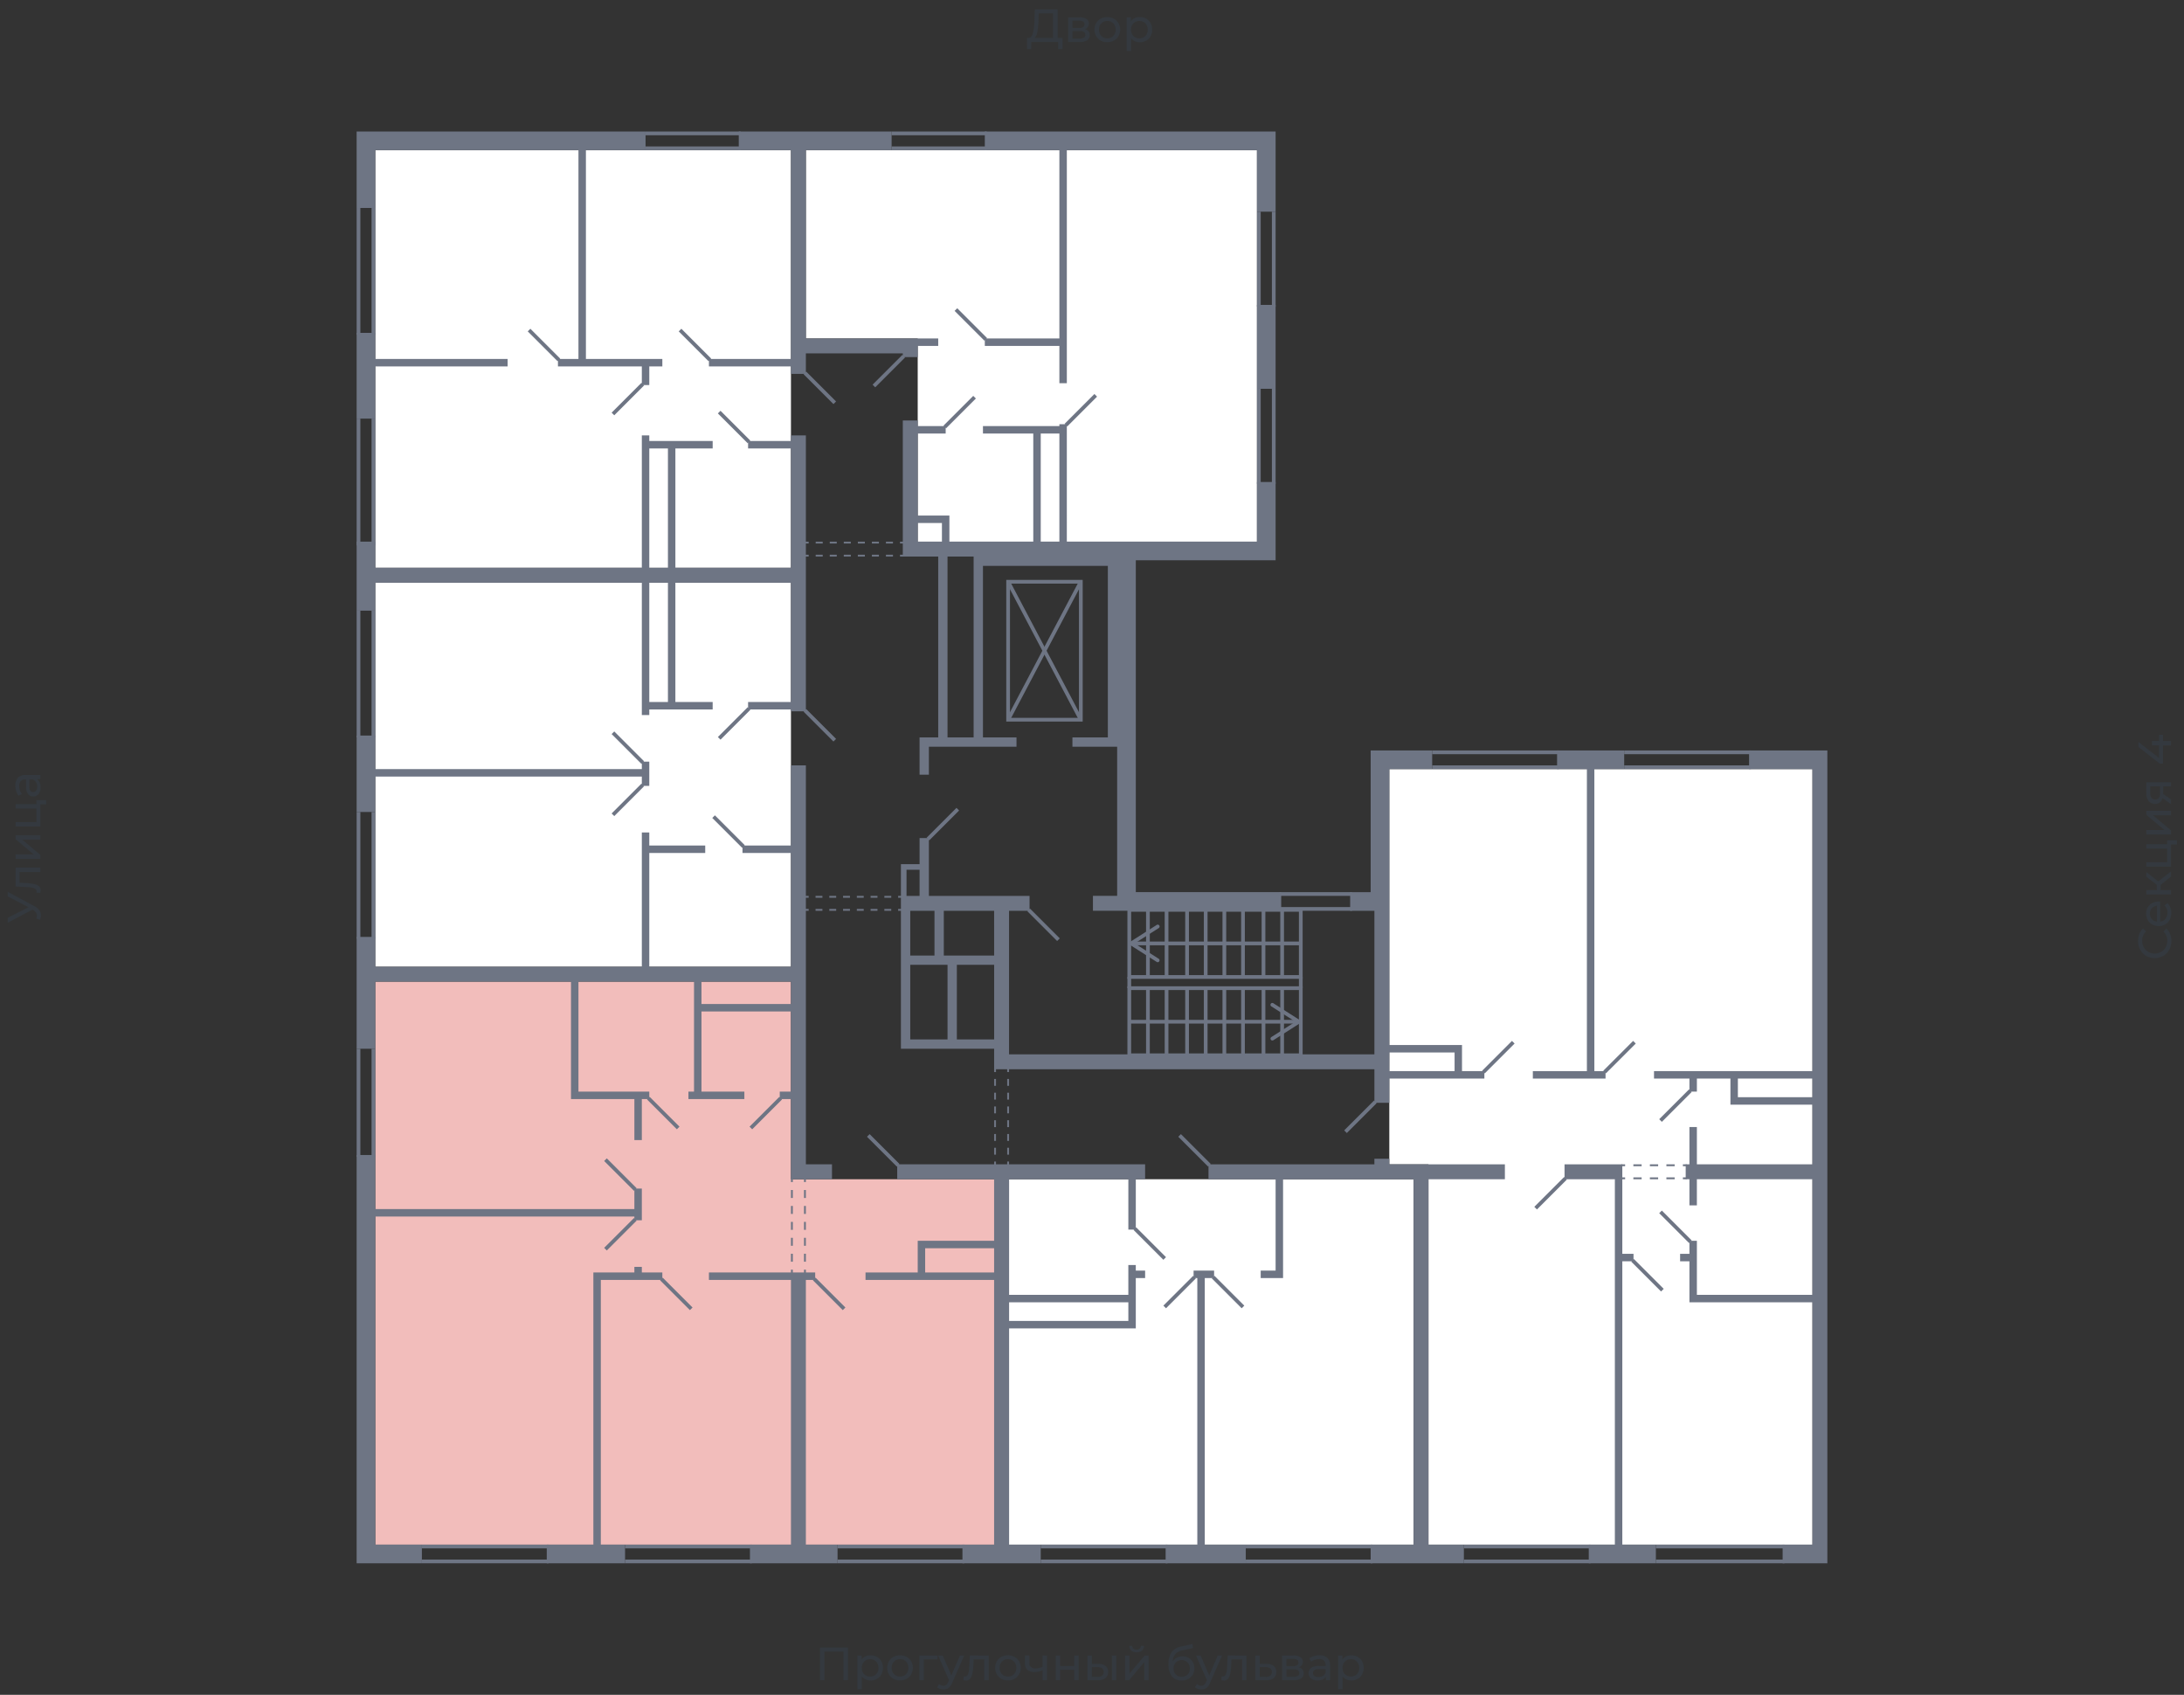 <svg xmlns="http://www.w3.org/2000/svg" width="656" height="509" viewBox="0 0 656 509">
  <rect x="0" y="0" width="656" height="509" fill="#333333" stroke="none"/>
  <title>1-2-2_5s_2-9fl</title>
  <g id="Слой_2" data-name="Слой 2">
    <g id="_1-2-2_5s_2-9fl" data-name="1-2-2_5s_2-9fl">
      <rect width="656" height="509" fill="none"/>
      <g id="hover">
        <polygon id="_1-2-2_5s_2-9fl_1" data-name="1-2-2_5s_2-9fl_1" points="417.303 230.984 544.4 230.984 544.4 463.901 429.061 463.901 429.061 349.682 417.303 349.682 417.303 230.984" fill="white"/>
        <polygon id="_1-2-2_5s_2-9fl_2" data-name="1-2-2_5s_2-9fl_2" points="303.085 354.161 345.637 354.161 424.582 354.161 424.582 463.901 303.085 463.901 303.085 354.161" fill="white"/>
        <polygon id="_1-2-2_5s_2-9fl_3" data-name="1-2-2_5s_2-9fl_3" points="298.605 354.161 298.605 463.901 112.72 463.901 112.72 294.813 237.577 294.813 237.577 354.161 298.605 354.161" fill="#F2BDBB"/>
        <polygon id="_1-2-2_5s_2-9fl_4" data-name="1-2-2_5s_2-9fl_4" points="112.72 290.333 237.577 290.333 237.577 229.865 237.577 174.995 112.72 174.995 112.72 290.333" fill="white"/>
        <polygon id="_1-2-2_5s_2-9fl_5" data-name="1-2-2_5s_2-9fl_5" points="112.72 170.516 237.577 170.516 237.577 131.323 237.577 45.099 112.72 45.099 112.72 170.516" fill="white"/>
        <polygon id="_1-2-2_5s_2-9fl_6" data-name="1-2-2_5s_2-9fl_6" points="377.551 162.677 377.551 45.099 242.056 45.099 242.056 101.648 275.65 101.648 275.65 162.677 377.551 162.677" fill="white"/>
      </g>
      <g id="o">
        <g>
          <line x1="406.105" y1="272.977" x2="384.27" y2="272.977" fill="none" stroke="#6e7584" stroke-miterlimit="10" stroke-width="1.12"/>
          <line x1="406.105" y1="268.497" x2="384.27" y2="268.497" fill="none" stroke="#6e7584" stroke-miterlimit="10" stroke-width="1.12"/>
        </g>
        <g>
          <line x1="497.368" y1="464.461" x2="536.001" y2="464.461" fill="none" stroke="#6e7584" stroke-miterlimit="10" stroke-width="1.12"/>
          <line x1="497.368" y1="468.94" x2="536.001" y2="468.94" fill="none" stroke="#6e7584" stroke-miterlimit="10" stroke-width="1.12"/>
          <line x1="439.699" y1="464.461" x2="477.772" y2="464.461" fill="none" stroke="#6e7584" stroke-miterlimit="10" stroke-width="1.12"/>
          <line x1="439.699" y1="468.94" x2="477.772" y2="468.94" fill="none" stroke="#6e7584" stroke-miterlimit="10" stroke-width="1.12"/>
          <line x1="487.85" y1="230.424" x2="525.923" y2="230.424" fill="none" stroke="#6e7584" stroke-miterlimit="10" stroke-width="1.12"/>
          <line x1="487.85" y1="225.945" x2="525.923" y2="225.945" fill="none" stroke="#6e7584" stroke-miterlimit="10" stroke-width="1.12"/>
          <line x1="430.181" y1="230.424" x2="468.254" y2="230.424" fill="none" stroke="#6e7584" stroke-miterlimit="10" stroke-width="1.12"/>
          <line x1="430.181" y1="225.945" x2="468.254" y2="225.945" fill="none" stroke="#6e7584" stroke-miterlimit="10" stroke-width="1.12"/>
          <line x1="350.676" y1="464.461" x2="312.603" y2="464.461" fill="none" stroke="#6e7584" stroke-miterlimit="10" stroke-width="1.12"/>
          <line x1="350.676" y1="468.94" x2="312.603" y2="468.94" fill="none" stroke="#6e7584" stroke-miterlimit="10" stroke-width="1.12"/>
          <line x1="412.264" y1="464.461" x2="374.191" y2="464.461" fill="none" stroke="#6e7584" stroke-miterlimit="10" stroke-width="1.12"/>
          <line x1="412.264" y1="468.94" x2="374.191" y2="468.94" fill="none" stroke="#6e7584" stroke-miterlimit="10" stroke-width="1.12"/>
          <line x1="112.16" y1="314.969" x2="112.16" y2="347.443" fill="none" stroke="#6e7584" stroke-miterlimit="10" stroke-width="1.12"/>
          <line x1="107.681" y1="314.969" x2="107.681" y2="347.443" fill="none" stroke="#6e7584" stroke-miterlimit="10" stroke-width="1.12"/>
          <line x1="187.746" y1="464.461" x2="225.819" y2="464.461" fill="none" stroke="#6e7584" stroke-miterlimit="10" stroke-width="1.12"/>
          <line x1="187.746" y1="468.94" x2="225.819" y2="468.94" fill="none" stroke="#6e7584" stroke-miterlimit="10" stroke-width="1.12"/>
          <line x1="126.717" y1="464.461" x2="164.79" y2="464.461" fill="none" stroke="#6e7584" stroke-miterlimit="10" stroke-width="1.12"/>
          <line x1="126.717" y1="468.94" x2="164.79" y2="468.94" fill="none" stroke="#6e7584" stroke-miterlimit="10" stroke-width="1.12"/>
          <line x1="289.647" y1="464.461" x2="251.574" y2="464.461" fill="none" stroke="#6e7584" stroke-miterlimit="10" stroke-width="1.12"/>
          <line x1="289.647" y1="468.94" x2="251.574" y2="468.94" fill="none" stroke="#6e7584" stroke-miterlimit="10" stroke-width="1.12"/>
          <line x1="112.16" y1="221.466" x2="112.16" y2="183.393" fill="none" stroke="#6e7584" stroke-miterlimit="10" stroke-width="1.12"/>
          <line x1="107.681" y1="221.466" x2="107.681" y2="183.393" fill="none" stroke="#6e7584" stroke-miterlimit="10" stroke-width="1.12"/>
          <line x1="112.16" y1="281.935" x2="112.16" y2="243.862" fill="none" stroke="#6e7584" stroke-miterlimit="10" stroke-width="1.12"/>
          <line x1="107.681" y1="281.935" x2="107.681" y2="243.862" fill="none" stroke="#6e7584" stroke-miterlimit="10" stroke-width="1.12"/>
          <line x1="222.46" y1="44.539" x2="193.905" y2="44.539" fill="none" stroke="#6e7584" stroke-miterlimit="10" stroke-width="1.12"/>
          <line x1="222.46" y1="40.06" x2="193.905" y2="40.06" fill="none" stroke="#6e7584" stroke-miterlimit="10" stroke-width="1.12"/>
          <line x1="112.16" y1="125.724" x2="112.16" y2="163.797" fill="none" stroke="#6e7584" stroke-miterlimit="10" stroke-width="1.12"/>
          <line x1="107.681" y1="125.724" x2="107.681" y2="163.797" fill="none" stroke="#6e7584" stroke-miterlimit="10" stroke-width="1.12"/>
          <line x1="112.16" y1="62.456" x2="112.16" y2="100.529" fill="none" stroke="#6e7584" stroke-miterlimit="10" stroke-width="1.12"/>
          <line x1="107.681" y1="62.456" x2="107.681" y2="100.529" fill="none" stroke="#6e7584" stroke-miterlimit="10" stroke-width="1.12"/>
          <line x1="378.111" y1="116.766" x2="378.111" y2="145.32" fill="none" stroke="#6e7584" stroke-miterlimit="10" stroke-width="1.12"/>
          <line x1="382.59" y1="116.766" x2="382.59" y2="145.32" fill="none" stroke="#6e7584" stroke-miterlimit="10" stroke-width="1.12"/>
          <line x1="378.111" y1="63.576" x2="378.111" y2="92.13" fill="none" stroke="#6e7584" stroke-miterlimit="10" stroke-width="1.12"/>
          <line x1="382.59" y1="63.576" x2="382.59" y2="92.13" fill="none" stroke="#6e7584" stroke-miterlimit="10" stroke-width="1.12"/>
          <line x1="267.811" y1="44.539" x2="296.366" y2="44.539" fill="none" stroke="#6e7584" stroke-miterlimit="10" stroke-width="1.12"/>
          <line x1="267.811" y1="40.06" x2="296.366" y2="40.06" fill="none" stroke="#6e7584" stroke-miterlimit="10" stroke-width="1.12"/>
        </g>
      </g>
      <g id="d">
        <g>
          <g>
            <rect x="339.198" y="296.772" width="51.51" height="20.156" fill="none" stroke="#6e7584" stroke-miterlimit="10" stroke-width="1.12"/>
            <line x1="385.109" y1="316.928" x2="385.109" y2="296.772" fill="none" stroke="#6e7584" stroke-miterlimit="10" stroke-width="1.12"/>
            <line x1="379.51" y1="316.928" x2="379.51" y2="296.772" fill="none" stroke="#6e7584" stroke-miterlimit="10" stroke-width="1.12"/>
            <line x1="373.352" y1="316.928" x2="373.352" y2="296.772" fill="none" stroke="#6e7584" stroke-miterlimit="10" stroke-width="1.12"/>
            <line x1="367.753" y1="316.928" x2="367.753" y2="296.772" fill="none" stroke="#6e7584" stroke-miterlimit="10" stroke-width="1.12"/>
            <line x1="362.154" y1="316.928" x2="362.154" y2="296.772" fill="none" stroke="#6e7584" stroke-miterlimit="10" stroke-width="1.12"/>
            <line x1="356.555" y1="316.928" x2="356.555" y2="296.772" fill="none" stroke="#6e7584" stroke-miterlimit="10" stroke-width="1.12"/>
            <line x1="350.396" y1="316.928" x2="350.396" y2="296.772" fill="none" stroke="#6e7584" stroke-miterlimit="10" stroke-width="1.12"/>
            <line x1="344.797" y1="316.928" x2="344.797" y2="296.772" fill="none" stroke="#6e7584" stroke-miterlimit="10" stroke-width="1.12"/>
            <g>
              <line x1="339.198" y1="306.85" x2="389.362" y2="306.85" fill="none" stroke="#6e7584" stroke-miterlimit="10" stroke-width="1.12"/>
              <path d="M381.708,312.225a.56.56,0,0,1,.173-.773l7.225-4.6-7.225-4.6a.56.56,0,1,1,.6-.945l7.966,5.074a.56.56,0,0,1,0,.945l-7.966,5.074a.564.564,0,0,1-.775-.172Z" fill="#6e7584"/>
            </g>
          </g>
          <g>
            <rect x="339.198" y="273.257" width="51.51" height="20.156" fill="none" stroke="#6e7584" stroke-miterlimit="10" stroke-width="1.12"/>
            <line x1="385.109" y1="293.413" x2="385.109" y2="273.257" fill="none" stroke="#6e7584" stroke-miterlimit="10" stroke-width="1.12"/>
            <line x1="379.51" y1="293.413" x2="379.51" y2="273.257" fill="none" stroke="#6e7584" stroke-miterlimit="10" stroke-width="1.12"/>
            <line x1="373.352" y1="293.413" x2="373.352" y2="273.257" fill="none" stroke="#6e7584" stroke-miterlimit="10" stroke-width="1.12"/>
            <line x1="367.753" y1="293.413" x2="367.753" y2="273.257" fill="none" stroke="#6e7584" stroke-miterlimit="10" stroke-width="1.12"/>
            <line x1="362.154" y1="293.413" x2="362.154" y2="273.257" fill="none" stroke="#6e7584" stroke-miterlimit="10" stroke-width="1.12"/>
            <line x1="356.555" y1="293.413" x2="356.555" y2="273.257" fill="none" stroke="#6e7584" stroke-miterlimit="10" stroke-width="1.12"/>
            <line x1="350.396" y1="293.413" x2="350.396" y2="273.257" fill="none" stroke="#6e7584" stroke-miterlimit="10" stroke-width="1.12"/>
            <line x1="344.797" y1="293.413" x2="344.797" y2="273.257" fill="none" stroke="#6e7584" stroke-miterlimit="10" stroke-width="1.12"/>
            <g>
              <line x1="340.544" y1="283.335" x2="390.708" y2="283.335" fill="none" stroke="#6e7584" stroke-miterlimit="10" stroke-width="1.12"/>
              <path d="M348.2,288.709a.561.561,0,0,0-.173-.773l-7.225-4.6,7.225-4.6a.56.56,0,1,0-.6-.945l-7.967,5.074a.56.56,0,0,0,0,.945l7.967,5.074a.56.56,0,0,0,.774-.172Z" fill="#6e7584"/>
            </g>
          </g>
          <line x1="339.198" y1="296.772" x2="339.198" y2="293.413" fill="none" stroke="#6e7584" stroke-miterlimit="10" stroke-width="1.12"/>
          <line x1="390.708" y1="296.772" x2="390.708" y2="293.413" fill="none" stroke="#6e7584" stroke-miterlimit="10" stroke-width="1.12"/>
          <rect x="302.805" y="174.715" width="21.836" height="41.432" fill="none" stroke="#6e7584" stroke-miterlimit="10" stroke-width="1.12"/>
          <line x1="302.805" y1="216.147" x2="324.641" y2="174.715" fill="none" stroke="#6e7584" stroke-miterlimit="10" stroke-width="1.12"/>
          <line x1="302.805" y1="174.715" x2="324.641" y2="216.147" fill="none" stroke="#6e7584" stroke-miterlimit="10" stroke-width="1.12"/>
          <g>
            <line x1="241.776" y1="269.337" x2="242.896" y2="269.337" fill="none" stroke="#6e7584" stroke-miterlimit="10" stroke-width="0.56"/>
            <line x1="244.963" y1="269.337" x2="268.737" y2="269.337" fill="none" stroke="#6e7584" stroke-miterlimit="10" stroke-width="0.56" stroke-dasharray="2.067 2.067"/>
            <line x1="269.771" y1="269.337" x2="270.891" y2="269.337" fill="none" stroke="#6e7584" stroke-miterlimit="10" stroke-width="0.56"/>
          </g>
          <g>
            <line x1="241.776" y1="273.257" x2="242.896" y2="273.257" fill="none" stroke="#6e7584" stroke-miterlimit="10" stroke-width="0.56"/>
            <line x1="244.963" y1="273.257" x2="268.737" y2="273.257" fill="none" stroke="#6e7584" stroke-miterlimit="10" stroke-width="0.56" stroke-dasharray="2.067 2.067"/>
            <line x1="269.771" y1="273.257" x2="270.891" y2="273.257" fill="none" stroke="#6e7584" stroke-miterlimit="10" stroke-width="0.56"/>
          </g>
          <g>
            <line x1="298.885" y1="349.962" x2="298.885" y2="348.842" fill="none" stroke="#6e7584" stroke-miterlimit="10" stroke-width="0.56"/>
            <line x1="298.885" y1="346.775" x2="298.885" y2="323.001" fill="none" stroke="#6e7584" stroke-miterlimit="10" stroke-width="0.56" stroke-dasharray="2.067 2.067"/>
            <line x1="298.885" y1="321.967" x2="298.885" y2="320.848" fill="none" stroke="#6e7584" stroke-miterlimit="10" stroke-width="0.56"/>
          </g>
          <g>
            <line x1="302.805" y1="349.962" x2="302.805" y2="348.842" fill="none" stroke="#6e7584" stroke-miterlimit="10" stroke-width="0.56"/>
            <line x1="302.805" y1="346.775" x2="302.805" y2="323.001" fill="none" stroke="#6e7584" stroke-miterlimit="10" stroke-width="0.56" stroke-dasharray="2.067 2.067"/>
            <line x1="302.805" y1="321.967" x2="302.805" y2="320.848" fill="none" stroke="#6e7584" stroke-miterlimit="10" stroke-width="0.56"/>
          </g>
          <g>
            <line x1="241.776" y1="162.957" x2="242.896" y2="162.957" fill="none" stroke="#6e7584" stroke-miterlimit="10" stroke-width="0.56"/>
            <line x1="245.006" y1="162.957" x2="269.276" y2="162.957" fill="none" stroke="#6e7584" stroke-miterlimit="10" stroke-width="0.56" stroke-dasharray="2.11 2.11"/>
            <line x1="270.331" y1="162.957" x2="271.451" y2="162.957" fill="none" stroke="#6e7584" stroke-miterlimit="10" stroke-width="0.56"/>
          </g>
          <g>
            <line x1="241.776" y1="166.876" x2="242.896" y2="166.876" fill="none" stroke="#6e7584" stroke-miterlimit="10" stroke-width="0.56"/>
            <line x1="245.006" y1="166.876" x2="269.276" y2="166.876" fill="none" stroke="#6e7584" stroke-miterlimit="10" stroke-width="0.56" stroke-dasharray="2.11 2.11"/>
            <line x1="270.331" y1="166.876" x2="271.451" y2="166.876" fill="none" stroke="#6e7584" stroke-miterlimit="10" stroke-width="0.56"/>
          </g>
          <line x1="308.964" y1="273.257" x2="317.922" y2="282.215" fill="none" stroke="#6e7584" stroke-miterlimit="10" stroke-width="1.12"/>
          <line x1="287.687" y1="243.022" x2="278.729" y2="251.98" fill="none" stroke="#6e7584" stroke-miterlimit="10" stroke-width="1.12"/>
        </g>
        <g>
          <line x1="470.214" y1="353.882" x2="461.255" y2="362.84" fill="none" stroke="#6e7584" stroke-miterlimit="10" stroke-width="1.12"/>
          <line x1="490.37" y1="378.517" x2="499.328" y2="387.475" fill="none" stroke="#6e7584" stroke-miterlimit="10" stroke-width="1.12"/>
          <line x1="481.971" y1="321.967" x2="490.93" y2="313.009" fill="none" stroke="#6e7584" stroke-miterlimit="10" stroke-width="1.12"/>
          <line x1="445.578" y1="321.967" x2="454.536" y2="313.009" fill="none" stroke="#6e7584" stroke-miterlimit="10" stroke-width="1.12"/>
          <line x1="498.768" y1="336.525" x2="507.727" y2="327.566" fill="none" stroke="#6e7584" stroke-miterlimit="10" stroke-width="1.12"/>
          <line x1="498.768" y1="363.96" x2="507.727" y2="372.918" fill="none" stroke="#6e7584" stroke-miterlimit="10" stroke-width="1.12"/>
          <line x1="413.104" y1="330.926" x2="404.146" y2="339.884" fill="none" stroke="#6e7584" stroke-miterlimit="10" stroke-width="1.12"/>
          <g>
            <line x1="487.01" y1="349.962" x2="488.13" y2="349.962" fill="none" stroke="#6e7584" stroke-miterlimit="10" stroke-width="0.56"/>
            <line x1="490.61" y1="349.962" x2="504.247" y2="349.962" fill="none" stroke="#6e7584" stroke-miterlimit="10" stroke-width="0.56" stroke-dasharray="2.48 2.48"/>
            <line x1="505.487" y1="349.962" x2="506.607" y2="349.962" fill="none" stroke="#6e7584" stroke-miterlimit="10" stroke-width="0.56"/>
          </g>
          <g>
            <line x1="487.01" y1="353.882" x2="488.13" y2="353.882" fill="none" stroke="#6e7584" stroke-miterlimit="10" stroke-width="0.56"/>
            <line x1="490.61" y1="353.882" x2="504.247" y2="353.882" fill="none" stroke="#6e7584" stroke-miterlimit="10" stroke-width="0.56" stroke-dasharray="2.48 2.48"/>
            <line x1="505.487" y1="353.882" x2="506.607" y2="353.882" fill="none" stroke="#6e7584" stroke-miterlimit="10" stroke-width="0.56"/>
          </g>
          <line x1="349.836" y1="377.957" x2="340.878" y2="368.999" fill="none" stroke="#6e7584" stroke-miterlimit="10" stroke-width="1.12"/>
          <line x1="373.352" y1="392.514" x2="364.393" y2="383.556" fill="none" stroke="#6e7584" stroke-miterlimit="10" stroke-width="1.12"/>
          <line x1="354.315" y1="341.004" x2="363.273" y2="349.962" fill="none" stroke="#6e7584" stroke-miterlimit="10" stroke-width="1.12"/>
          <line x1="358.794" y1="383.556" x2="349.836" y2="392.514" fill="none" stroke="#6e7584" stroke-miterlimit="10" stroke-width="1.12"/>
          <line x1="207.622" y1="393.074" x2="198.664" y2="384.116" fill="none" stroke="#6e7584" stroke-miterlimit="10" stroke-width="1.12"/>
          <line x1="203.703" y1="338.764" x2="194.745" y2="329.806" fill="none" stroke="#6e7584" stroke-miterlimit="10" stroke-width="1.12"/>
          <line x1="225.539" y1="338.764" x2="234.497" y2="329.806" fill="none" stroke="#6e7584" stroke-miterlimit="10" stroke-width="1.12"/>
          <line x1="190.826" y1="366.199" x2="181.867" y2="375.158" fill="none" stroke="#6e7584" stroke-miterlimit="10" stroke-width="1.12"/>
          <line x1="190.826" y1="357.241" x2="181.867" y2="348.283" fill="none" stroke="#6e7584" stroke-miterlimit="10" stroke-width="1.12"/>
          <line x1="269.771" y1="349.962" x2="260.812" y2="341.004" fill="none" stroke="#6e7584" stroke-miterlimit="10" stroke-width="1.12"/>
          <line x1="244.576" y1="384.116" x2="253.534" y2="393.074" fill="none" stroke="#6e7584" stroke-miterlimit="10" stroke-width="1.12"/>
          <g>
            <line x1="237.857" y1="382.436" x2="237.857" y2="381.316" fill="none" stroke="#6e7584" stroke-miterlimit="10" stroke-width="0.56"/>
            <line x1="237.857" y1="378.924" x2="237.857" y2="356.197" fill="none" stroke="#6e7584" stroke-miterlimit="10" stroke-width="0.56" stroke-dasharray="2.392 2.392"/>
            <line x1="237.857" y1="355.001" x2="237.857" y2="353.882" fill="none" stroke="#6e7584" stroke-miterlimit="10" stroke-width="0.56"/>
          </g>
          <g>
            <line x1="241.776" y1="382.436" x2="241.776" y2="381.316" fill="none" stroke="#6e7584" stroke-miterlimit="10" stroke-width="0.56"/>
            <line x1="241.776" y1="378.924" x2="241.776" y2="356.197" fill="none" stroke="#6e7584" stroke-miterlimit="10" stroke-width="0.56" stroke-dasharray="2.392 2.392"/>
            <line x1="241.776" y1="355.001" x2="241.776" y2="353.882" fill="none" stroke="#6e7584" stroke-miterlimit="10" stroke-width="0.56"/>
          </g>
          <line x1="216.021" y1="221.746" x2="224.979" y2="212.788" fill="none" stroke="#6e7584" stroke-miterlimit="10" stroke-width="1.12"/>
          <line x1="214.341" y1="245.262" x2="223.299" y2="254.22" fill="none" stroke="#6e7584" stroke-miterlimit="10" stroke-width="1.12"/>
          <line x1="184.107" y1="244.702" x2="193.065" y2="235.743" fill="none" stroke="#6e7584" stroke-miterlimit="10" stroke-width="1.12"/>
          <line x1="250.734" y1="222.306" x2="241.776" y2="213.348" fill="none" stroke="#6e7584" stroke-miterlimit="10" stroke-width="1.12"/>
          <line x1="193.065" y1="229.025" x2="184.107" y2="220.066" fill="none" stroke="#6e7584" stroke-miterlimit="10" stroke-width="1.12"/>
          <line x1="216.021" y1="123.764" x2="224.979" y2="132.723" fill="none" stroke="#6e7584" stroke-miterlimit="10" stroke-width="1.12"/>
          <line x1="204.263" y1="99.129" x2="213.221" y2="108.087" fill="none" stroke="#6e7584" stroke-miterlimit="10" stroke-width="1.12"/>
          <line x1="158.911" y1="99.129" x2="167.87" y2="108.087" fill="none" stroke="#6e7584" stroke-miterlimit="10" stroke-width="1.12"/>
          <line x1="250.734" y1="120.965" x2="241.776" y2="112.007" fill="none" stroke="#6e7584" stroke-miterlimit="10" stroke-width="1.12"/>
          <line x1="193.065" y1="115.366" x2="184.107" y2="124.324" fill="none" stroke="#6e7584" stroke-miterlimit="10" stroke-width="1.12"/>
          <line x1="292.727" y1="119.285" x2="283.768" y2="128.243" fill="none" stroke="#6e7584" stroke-miterlimit="10" stroke-width="1.12"/>
          <line x1="329.12" y1="118.725" x2="320.161" y2="127.684" fill="none" stroke="#6e7584" stroke-miterlimit="10" stroke-width="1.12"/>
          <line x1="287.128" y1="92.97" x2="296.086" y2="101.928" fill="none" stroke="#6e7584" stroke-miterlimit="10" stroke-width="1.12"/>
          <line x1="262.492" y1="115.926" x2="271.451" y2="106.967" fill="none" stroke="#6e7584" stroke-miterlimit="10" stroke-width="1.12"/>
        </g>
      </g>
      <g id="s">
        <g>
          <path d="M412.824,273.536v43.112H303.085V273.536h6.158v-4.479H279.009V251.7h-2.8v7.838h-5.6v55.43h27.994v6.159H412.824v10.078H417.3v-7.279h28.555v-2.239h-6.719v-7.839H417.3V230.984h12.878v-5.6H411.7v42.553h-6.158v5.6h7.278Zm-132.135,0v13.438H273.41V273.536Zm-8.4-12.317h3.92v7.838h-3.92Zm12.318,50.95h-11.2v-22.4h11.2Zm14,0h-11.2v-22.4h11.2Zm0-25.195H283.488V273.536h15.117Zm118.7,29.115h19.6v5.6H417.3Z" fill="#6e7584"/>
          <path d="M525.363,225.385v5.6H544.4v90.7H496.809v2.239h10.638v3.919h2.239v-3.919h10.078v7.839H544.4v17.916H509.686v-11.2h-2.239v11.2h-1.12v4.479h1.12V362h2.239v-7.839H544.4v34.714H509.686V372.638h-2.239v3.919h-2.8v2.24h2.8v12.318H544.4V463.9h-8.959v5.6h13.438V225.385ZM544.4,329.526H522v-5.6h22.4Z" fill="#6e7584"/>
          <polygon points="482.251 321.688 478.892 321.688 478.892 230.984 487.85 230.984 487.85 225.385 467.694 225.385 467.694 230.984 476.652 230.984 476.652 321.688 460.415 321.688 460.415 323.927 482.251 323.927 482.251 321.688" fill="#6e7584"/>
          <polygon points="487.29 378.797 490.65 378.797 490.65 376.557 487.29 376.557 487.29 354.161 487.29 349.682 469.934 349.682 469.934 354.161 485.051 354.161 485.051 463.901 477.212 463.901 477.212 469.5 497.368 469.5 497.368 463.901 487.29 463.901 487.29 378.797" fill="#6e7584"/>
          <polygon points="417.303 349.682 417.303 348.003 412.824 348.003 412.824 349.682 362.993 349.682 362.993 354.161 383.15 354.161 383.15 381.596 378.671 381.596 378.671 383.836 385.389 383.836 385.389 381.596 385.389 354.161 412.824 354.161 424.582 354.161 424.582 463.901 411.704 463.901 411.704 469.5 424.582 469.5 429.061 469.5 439.699 469.5 439.699 463.901 429.061 463.901 429.061 354.161 452.017 354.161 452.017 349.682 429.061 349.682 417.303 349.682" fill="#6e7584"/>
          <polygon points="361.874 383.836 364.673 383.836 364.673 381.596 358.514 381.596 358.514 383.836 359.634 383.836 359.634 463.901 350.116 463.901 350.116 469.5 374.191 469.5 374.191 463.901 361.874 463.901 361.874 383.836" fill="#6e7584"/>
          <polygon points="112.72 365.359 190.546 365.359 190.546 366.479 192.785 366.479 192.785 356.961 190.546 356.961 190.546 363.12 112.72 363.12 112.72 346.883 107.121 346.883 107.121 463.901 107.121 469.5 126.717 469.5 126.717 463.901 112.72 463.901 112.72 365.359" fill="#6e7584"/>
          <polygon points="242.056 384.396 244.855 384.396 244.855 382.156 242.056 382.156 237.577 382.156 212.941 382.156 212.941 384.396 237.577 384.396 237.577 463.901 225.259 463.901 225.259 469.5 251.574 469.5 251.574 463.901 242.056 463.901 242.056 384.396" fill="#6e7584"/>
          <path d="M298.605,349.682H269.491v4.479h29.114v18.477H275.65v9.518H259.973v2.24h38.632V463.9h-9.518v5.6H312.6v-5.6h-9.518V398.953h38.073V383.836h2.8V381.6h-2.8v-1.679h-2.24v8.958H303.085V354.161h35.833v15.118h2.24V354.161h2.8v-4.479H298.605Zm0,32.474H277.889v-7.278h20.716Zm40.313,8.959v5.6H303.085v-5.6Z" fill="#6e7584"/>
          <path d="M206.783,327.846v2.24h16.8v-2.24H210.7V303.771h26.875v24.075h-3.36v2.24h3.36v24.075H249.9v-4.479h-7.839V229.865h-4.479V253.94H223.02v2.24h14.557v34.153H195.025V256.18h16.8v-2.24h-16.8v-3.919h-2.24v40.312H112.72v-8.958h-5.6v33.594h5.6V294.813h58.789v35.273h19.037V342.4h2.239V330.086h2.24v-2.24H173.749V294.813h34.713v33.033Zm3.919-33.033h26.875v6.718H210.7Z" fill="#6e7584"/>
          <polygon points="192.785 380.477 190.546 380.477 190.546 382.156 180.467 382.156 178.228 382.156 178.228 463.901 164.23 463.901 164.23 469.5 187.746 469.5 187.746 463.901 180.467 463.901 180.467 384.396 198.944 384.396 198.944 382.156 192.785 382.156 192.785 380.477" fill="#6e7584"/>
          <path d="M112.72,175h80.065v39.752h2.24v-1.679h19.036v-2.24h-11.2V175h34.714v35.833H224.7v2.24h12.878v.56h4.479V130.763h-4.479v1.68H224.7v2.239h12.878v35.834H202.863V134.682h11.2v-2.239H195.025v-1.68h-2.24v39.753H112.72v-7.839h-5.6v20.716h5.6Zm82.305-40.313h5.6v35.834h-5.6Zm0,40.313h5.6v35.833h-5.6Z" fill="#6e7584"/>
          <polygon points="112.72 233.224 192.785 233.224 192.785 236.023 195.025 236.023 195.025 228.745 192.785 228.745 192.785 230.984 112.72 230.984 112.72 220.906 107.121 220.906 107.121 243.862 112.72 243.862 112.72 233.224" fill="#6e7584"/>
          <polygon points="237.577 112.286 242.056 112.286 242.056 106.128 271.171 106.128 271.171 107.247 275.65 107.247 275.65 103.888 281.809 103.888 281.809 101.648 275.65 101.648 271.171 101.648 242.056 101.648 242.056 45.099 267.811 45.099 267.811 39.5 242.056 39.5 237.577 39.5 221.9 39.5 221.9 45.099 237.577 45.099 237.577 101.648 237.577 106.128 237.577 107.807 212.941 107.807 212.941 110.047 237.577 110.047 237.577 112.286" fill="#6e7584"/>
          <polygon points="112.72 110.047 152.473 110.047 152.473 107.807 112.72 107.807 112.72 99.969 107.121 99.969 107.121 125.724 112.72 125.724 112.72 110.047" fill="#6e7584"/>
          <polygon points="112.72 45.099 173.749 45.099 173.749 107.807 167.59 107.807 167.59 110.047 192.785 110.047 192.785 115.646 195.025 115.646 195.025 110.047 198.944 110.047 198.944 107.807 175.988 107.807 175.988 45.099 193.905 45.099 193.905 39.5 107.121 39.5 107.121 45.099 107.121 62.456 112.72 62.456 112.72 45.099" fill="#6e7584"/>
          <rect x="377.551" y="91.57" width="5.599" height="25.195" fill="#6e7584"/>
          <path d="M284.048,130.2v-2.239h-8.4v-1.68h-4.479v40.872h10.638v54.31h-5.6v11.2h2.8v-8.4h26.315v-2.8H295.246v-51.51h37.513v51.51H322.121v2.8h13.438v44.791H328.28v4.479h56.549v-5.6H341.158V168.276H383.15V144.76h-5.6v17.917h-57.11V127.4H318.2v.56H295.246V130.2h15.117v32.474H285.168v-7.838H275.65V130.2Zm28.555,0h5.6v32.474h-5.6Zm-28,36.953h7.839v54.31h-7.839Zm-1.68-10.078v5.6H275.65v-5.6Z" fill="#6e7584"/>
          <polygon points="318.202 115.086 320.441 115.086 320.441 45.099 377.551 45.099 377.551 63.576 383.15 63.576 383.15 45.099 383.15 39.5 295.806 39.5 295.806 45.099 318.202 45.099 318.202 101.648 295.806 101.648 295.806 103.888 318.202 103.888 318.202 115.086" fill="#6e7584"/>
        </g>
      </g>
      <g id="t" opacity="0.4">
        <g>
          <path d="M254.708,494.809v9.8h-1.372v-8.582h-5.684v8.582h-1.386v-9.8Z" fill="#34424f"/>
          <path d="M263.4,497.6a3.433,3.433,0,0,1,1.337,1.33,4.29,4.29,0,0,1,0,3.955,3.411,3.411,0,0,1-1.337,1.337,3.894,3.894,0,0,1-1.932.476,3.443,3.443,0,0,1-1.463-.308,3.034,3.034,0,0,1-1.127-.9v3.836h-1.344V497.189h1.288v1.176a2.857,2.857,0,0,1,1.134-.931,3.578,3.578,0,0,1,1.512-.315A3.9,3.9,0,0,1,263.4,497.6Zm-.763,5.593a2.378,2.378,0,0,0,.9-.924,3,3,0,0,0,0-2.73,2.326,2.326,0,0,0-.9-.917,2.545,2.545,0,0,0-1.281-.323,2.481,2.481,0,0,0-1.267.33,2.379,2.379,0,0,0-.9.917,2.736,2.736,0,0,0-.329,1.358,2.815,2.815,0,0,0,.322,1.365,2.3,2.3,0,0,0,.9.924,2.645,2.645,0,0,0,2.555,0Z" fill="#34424f"/>
          <path d="M268.358,504.2a3.553,3.553,0,0,1-1.379-1.351,4.086,4.086,0,0,1,0-3.906,3.5,3.5,0,0,1,1.379-1.344,4.318,4.318,0,0,1,3.969,0,3.524,3.524,0,0,1,1.372,1.344,4.086,4.086,0,0,1,0,3.906,3.576,3.576,0,0,1-1.372,1.351,4.264,4.264,0,0,1-3.969,0Zm3.269-1.015a2.327,2.327,0,0,0,.889-.924,3.054,3.054,0,0,0,0-2.73,2.277,2.277,0,0,0-.889-.917,2.7,2.7,0,0,0-2.562,0,2.319,2.319,0,0,0-.9.917,3,3,0,0,0,0,2.73,2.371,2.371,0,0,0,.9.924,2.658,2.658,0,0,0,2.562,0Z" fill="#34424f"/>
          <path d="M281.6,498.365h-4.117v6.244h-1.344v-7.42H281.6Z" fill="#34424f"/>
          <path d="M289.637,497.189l-3.6,8.162a3.684,3.684,0,0,1-1.114,1.6,2.539,2.539,0,0,1-1.532.462,3.261,3.261,0,0,1-1.058-.175,2.178,2.178,0,0,1-.847-.511l.574-1.008a1.873,1.873,0,0,0,1.331.546,1.28,1.28,0,0,0,.818-.26,2.2,2.2,0,0,0,.6-.888l.237-.518-3.275-7.406h1.4l2.59,5.936,2.562-5.936Z" fill="#34424f"/>
          <path d="M296.987,497.189v7.42h-1.344v-6.244h-3.192l-.084,1.652a17.748,17.748,0,0,1-.266,2.5,3.944,3.944,0,0,1-.644,1.6,1.467,1.467,0,0,1-1.246.6,3.176,3.176,0,0,1-.826-.126l.084-1.135a1.442,1.442,0,0,0,.336.042.909.909,0,0,0,.84-.489,3.09,3.09,0,0,0,.364-1.162q.084-.672.154-1.918l.126-2.744Z" fill="#34424f"/>
          <path d="M300.781,504.2a3.553,3.553,0,0,1-1.379-1.351,4.086,4.086,0,0,1,0-3.906,3.5,3.5,0,0,1,1.379-1.344,4.071,4.071,0,0,1,1.988-.483,4.03,4.03,0,0,1,1.981.483,3.517,3.517,0,0,1,1.372,1.344,4.086,4.086,0,0,1,0,3.906,3.569,3.569,0,0,1-1.372,1.351,3.981,3.981,0,0,1-1.981.49A4.021,4.021,0,0,1,300.781,504.2Zm3.269-1.015a2.327,2.327,0,0,0,.889-.924,3.054,3.054,0,0,0,0-2.73,2.277,2.277,0,0,0-.889-.917,2.7,2.7,0,0,0-2.562,0,2.319,2.319,0,0,0-.9.917,3,3,0,0,0,0,2.73,2.371,2.371,0,0,0,.9.924,2.658,2.658,0,0,0,2.562,0Z" fill="#34424f"/>
          <path d="M314.487,497.189v7.42h-1.344v-3a5.646,5.646,0,0,1-2.394.56,3.21,3.21,0,0,1-2.142-.644,2.4,2.4,0,0,1-.756-1.932v-2.408H309.2v2.324a1.408,1.408,0,0,0,.483,1.162,2.091,2.091,0,0,0,1.351.392,5.352,5.352,0,0,0,2.114-.49v-3.388Z" fill="#34424f"/>
          <path d="M317.091,497.189h1.344v3.15h4.228v-3.15h1.344v7.42h-1.344V501.5h-4.228v3.109h-1.344Z" fill="#34424f"/>
          <path d="M332.113,500.353a2.207,2.207,0,0,1,.742,1.778,2.25,2.25,0,0,1-.805,1.855,3.536,3.536,0,0,1-2.3.637l-3.122-.014v-7.42h1.344V499.7l2,.013A3.281,3.281,0,0,1,332.113,500.353Zm-1.085,2.884a1.355,1.355,0,0,0,.469-1.12,1.226,1.226,0,0,0-.462-1.064,2.415,2.415,0,0,0-1.386-.35l-1.68-.028v2.911l1.68.015A2.109,2.109,0,0,0,331.028,503.237Zm2.933-6.048h1.344v7.42h-1.344Z" fill="#34424f"/>
          <path d="M337.922,497.189h1.345v5.4l4.549-5.4h1.219v7.42H343.69v-5.4l-4.535,5.4h-1.233Zm1.863-1.463a1.83,1.83,0,0,1-.588-1.435h.909a1.126,1.126,0,0,0,.357.833,1.309,1.309,0,0,0,.917.315,1.337,1.337,0,0,0,.925-.315,1.109,1.109,0,0,0,.363-.833h.938a1.809,1.809,0,0,1-.6,1.435,2.414,2.414,0,0,1-1.609.5A2.382,2.382,0,0,1,339.785,495.726Z" fill="#34424f"/>
          <path d="M357.033,497.9a3.269,3.269,0,0,1,1.266,1.281,3.776,3.776,0,0,1,.455,1.869,3.728,3.728,0,0,1-.483,1.911,3.329,3.329,0,0,1-1.357,1.3,4.213,4.213,0,0,1-2,.462,3.51,3.51,0,0,1-2.918-1.3,5.723,5.723,0,0,1-1.029-3.647,5.991,5.991,0,0,1,.938-3.577,4.571,4.571,0,0,1,2.869-1.715l3.389-.756.2,1.231-3.121.673a4.078,4.078,0,0,0-2.171,1.092,3.516,3.516,0,0,0-.812,2.212,3.255,3.255,0,0,1,1.233-1.106,3.627,3.627,0,0,1,1.694-.392A3.674,3.674,0,0,1,357.033,497.9Zm-.82,5.376a2.261,2.261,0,0,0,.862-.889,2.671,2.671,0,0,0,.307-1.295,2.444,2.444,0,1,0-4.885,0,2.62,2.62,0,0,0,.315,1.295,2.28,2.28,0,0,0,.875.889,2.638,2.638,0,0,0,2.526,0Z" fill="#34424f"/>
          <path d="M367.084,497.189l-3.6,8.162a3.675,3.675,0,0,1-1.113,1.6,2.54,2.54,0,0,1-1.533.462,3.259,3.259,0,0,1-1.057-.175,2.171,2.171,0,0,1-.847-.511l.574-1.008a1.872,1.872,0,0,0,1.33.546,1.28,1.28,0,0,0,.819-.26,2.2,2.2,0,0,0,.6-.888l.238-.518-3.276-7.406h1.4l2.59,5.936,2.562-5.936Z" fill="#34424f"/>
          <path d="M374.434,497.189v7.42H373.09v-6.244H369.9l-.084,1.652a17.454,17.454,0,0,1-.266,2.5,3.93,3.93,0,0,1-.644,1.6,1.467,1.467,0,0,1-1.246.6,3.182,3.182,0,0,1-.826-.126l.084-1.135a1.448,1.448,0,0,0,.336.042.909.909,0,0,0,.84-.489,3.09,3.09,0,0,0,.364-1.162q.084-.672.154-1.918l.126-2.744Z" fill="#34424f"/>
          <path d="M382.625,500.353a2.207,2.207,0,0,1,.741,1.778,2.249,2.249,0,0,1-.8,1.855,3.539,3.539,0,0,1-2.3.637l-3.22-.014v-7.42h1.344V499.7l2.086.013A3.309,3.309,0,0,1,382.625,500.353Zm-1.1,2.884a1.352,1.352,0,0,0,.469-1.12,1.237,1.237,0,0,0-.454-1.064,2.414,2.414,0,0,0-1.394-.35l-1.764-.028v2.911l1.764.015A2.107,2.107,0,0,0,381.525,503.237Z" fill="#34424f"/>
          <path d="M391.584,502.565a1.756,1.756,0,0,1-.735,1.512,3.725,3.725,0,0,1-2.191.532h-3.57v-7.42h3.444a3.671,3.671,0,0,1,2.058.5,1.6,1.6,0,0,1,.742,1.407,1.661,1.661,0,0,1-.315,1.015,1.957,1.957,0,0,1-.875.651A1.708,1.708,0,0,1,391.584,502.565Zm-5.18-2.184h2.016a2.028,2.028,0,0,0,1.169-.28.929.929,0,0,0,.4-.812q0-1.063-1.568-1.064H386.4Zm3.416,2.926a.909.909,0,0,0,.42-.826.988.988,0,0,0-.385-.855,2.085,2.085,0,0,0-1.211-.279H386.4v2.226h2.156A2.392,2.392,0,0,0,389.82,503.307Z" fill="#34424f"/>
          <path d="M398.689,497.875a2.916,2.916,0,0,1,.819,2.253v4.481h-1.274v-.981a2.116,2.116,0,0,1-.959.791,3.639,3.639,0,0,1-1.477.274,3.088,3.088,0,0,1-2-.6,2.068,2.068,0,0,1-.034-3.157,3.518,3.518,0,0,1,2.267-.6h2.129v-.266a1.715,1.715,0,0,0-.5-1.33,2.125,2.125,0,0,0-1.484-.462,3.919,3.919,0,0,0-1.288.217,3.315,3.315,0,0,0-1.064.581l-.56-1.008a4.061,4.061,0,0,1,1.372-.707,5.755,5.755,0,0,1,1.695-.245A3.353,3.353,0,0,1,398.689,497.875Zm-1.336,5.439a1.971,1.971,0,0,0,.812-.973v-1.036h-2.073q-1.707,0-1.708,1.148a1.035,1.035,0,0,0,.434.881,1.982,1.982,0,0,0,1.2.323A2.506,2.506,0,0,0,397.353,503.314Z" fill="#34424f"/>
          <path d="M407.8,497.6a3.433,3.433,0,0,1,1.337,1.33,4.29,4.29,0,0,1,0,3.955,3.411,3.411,0,0,1-1.337,1.337,3.891,3.891,0,0,1-1.932.476,3.443,3.443,0,0,1-1.463-.308,3.042,3.042,0,0,1-1.127-.9v3.836H401.93V497.189h1.288v1.176a2.864,2.864,0,0,1,1.134-.931,3.578,3.578,0,0,1,1.512-.315A3.9,3.9,0,0,1,407.8,497.6Zm-.763,5.593a2.378,2.378,0,0,0,.9-.924,3,3,0,0,0,0-2.73,2.326,2.326,0,0,0-.9-.917,2.545,2.545,0,0,0-1.281-.323,2.481,2.481,0,0,0-1.267.33,2.379,2.379,0,0,0-.9.917,2.736,2.736,0,0,0-.329,1.358,2.815,2.815,0,0,0,.322,1.365,2.3,2.3,0,0,0,.9.924,2.645,2.645,0,0,0,2.555,0Z" fill="#34424f"/>
        </g>
        <g>
          <path d="M319.135,11.391V14.75h-1.3V12.609H309.77l-.015,2.141h-1.3l.013-3.359h.476q.926-.056,1.3-1.463a18.517,18.517,0,0,0,.462-3.97l.1-3.149h6.887v8.582ZM311.61,9.515a3.348,3.348,0,0,1-.833,1.876h5.531V4.027h-4.3l-.07,2.057A22.829,22.829,0,0,1,311.61,9.515Z" fill="#34424f"/>
          <path d="M327.325,10.565a1.754,1.754,0,0,1-.735,1.512,3.722,3.722,0,0,1-2.191.532h-3.57V5.189h3.444a3.677,3.677,0,0,1,2.059.5,1.6,1.6,0,0,1,.741,1.407,1.661,1.661,0,0,1-.315,1.015,1.957,1.957,0,0,1-.875.651A1.708,1.708,0,0,1,327.325,10.565Zm-5.179-2.184h2.015a2.034,2.034,0,0,0,1.17-.28.931.931,0,0,0,.4-.812q0-1.063-1.568-1.064h-2.015Zm3.416,2.926a.911.911,0,0,0,.419-.826.988.988,0,0,0-.385-.855,2.085,2.085,0,0,0-1.211-.279h-2.239v2.226H324.3A2.4,2.4,0,0,0,325.562,11.307Z" fill="#34424f"/>
          <path d="M330.615,12.2a3.553,3.553,0,0,1-1.379-1.351,3.841,3.841,0,0,1-.5-1.953,3.836,3.836,0,0,1,.5-1.953A3.5,3.5,0,0,1,330.615,5.6a4.318,4.318,0,0,1,3.969,0,3.517,3.517,0,0,1,1.372,1.344,3.836,3.836,0,0,1,.5,1.953,3.841,3.841,0,0,1-.5,1.953,3.569,3.569,0,0,1-1.372,1.351,4.264,4.264,0,0,1-3.969,0Zm3.269-1.015a2.327,2.327,0,0,0,.889-.924A2.815,2.815,0,0,0,335.1,8.9a2.818,2.818,0,0,0-.322-1.365,2.277,2.277,0,0,0-.889-.917,2.7,2.7,0,0,0-2.562,0,2.319,2.319,0,0,0-.9.917A2.777,2.777,0,0,0,330.1,8.9a2.774,2.774,0,0,0,.329,1.365,2.371,2.371,0,0,0,.9.924,2.658,2.658,0,0,0,2.562,0Z" fill="#34424f"/>
          <path d="M344.265,5.6a3.433,3.433,0,0,1,1.337,1.33,3.942,3.942,0,0,1,.483,1.974,3.979,3.979,0,0,1-.483,1.981,3.411,3.411,0,0,1-1.337,1.337,3.891,3.891,0,0,1-1.932.476,3.443,3.443,0,0,1-1.463-.308,3.042,3.042,0,0,1-1.127-.9v3.836H338.4V5.189h1.288V6.365a2.864,2.864,0,0,1,1.134-.931,3.578,3.578,0,0,1,1.512-.315A3.9,3.9,0,0,1,344.265,5.6Zm-.763,5.593a2.371,2.371,0,0,0,.9-.924,2.774,2.774,0,0,0,.329-1.365,2.777,2.777,0,0,0-.329-1.365,2.319,2.319,0,0,0-.9-.917,2.545,2.545,0,0,0-1.281-.323,2.481,2.481,0,0,0-1.267.33,2.379,2.379,0,0,0-.9.917,2.736,2.736,0,0,0-.329,1.358,2.815,2.815,0,0,0,.322,1.365,2.31,2.31,0,0,0,.9.924,2.645,2.645,0,0,0,2.555,0Z" fill="#34424f"/>
        </g>
        <g>
          <path d="M2.309,267.821l8.078,4.354a3.971,3.971,0,0,1,1.442,1.218,2.663,2.663,0,0,1,.476,1.526,3.267,3.267,0,0,1-.294,1.316l-1.12-.364a2.835,2.835,0,0,0,.182-.924,1.764,1.764,0,0,0-.98-1.526l-.35-.224-7.434,3.948v-1.5l6.216-3.178-6.216-3.262Z" fill="#34424f"/>
          <path d="M4.689,260.555h7.42V261.9H5.865v3.192l1.652.084a17.748,17.748,0,0,1,2.5.266,3.944,3.944,0,0,1,1.6.644,1.467,1.467,0,0,1,.6,1.246,3.176,3.176,0,0,1-.126.826l-1.135-.084a1.442,1.442,0,0,0,.042-.336.909.909,0,0,0-.489-.84,3.09,3.09,0,0,0-1.162-.364q-.672-.084-1.918-.154l-2.744-.126Z" fill="#34424f"/>
          <path d="M4.689,257.952v-1.345h5.4l-5.4-4.549v-1.219h7.42v1.345h-5.4l5.4,4.535v1.233Z" fill="#34424f"/>
          <path d="M10.933,240.312h2.954v1.273H12.109v6.651H4.689v-1.344h6.244v-4.06H4.689v-1.344h6.244Z" fill="#34424f"/>
          <path d="M5.375,233.57a2.916,2.916,0,0,1,2.253-.819h4.481v1.274h-.981a2.121,2.121,0,0,1,.791.959,3.646,3.646,0,0,1,.274,1.477,3.091,3.091,0,0,1-.6,2,1.931,1.931,0,0,1-1.582.749,1.95,1.95,0,0,1-1.575-.715,3.519,3.519,0,0,1-.595-2.267V234.1H7.573a1.715,1.715,0,0,0-1.33.5,2.124,2.124,0,0,0-.462,1.483A3.925,3.925,0,0,0,6,237.372a3.325,3.325,0,0,0,.581,1.064L5.571,239a4.07,4.07,0,0,1-.707-1.372,5.76,5.76,0,0,1-.245-1.695A3.357,3.357,0,0,1,5.375,233.57Zm5.439,1.337a1.971,1.971,0,0,0-.973-.812H8.805v2.072q0,1.709,1.148,1.708a1.032,1.032,0,0,0,.881-.434,1.98,1.98,0,0,0,.323-1.2A2.505,2.505,0,0,0,10.814,234.907Z" fill="#34424f"/>
        </g>
        <g>
          <path d="M651.569,285.236a4.778,4.778,0,0,1-1.792,1.855,5.245,5.245,0,0,1-5.137,0,4.77,4.77,0,0,1-1.792-1.862,5.439,5.439,0,0,1-.652-2.66,5.567,5.567,0,0,1,.385-2.1,4.3,4.3,0,0,1,1.142-1.624l.881.91a3.655,3.655,0,0,0-1.162,2.758,3.982,3.982,0,0,0,.491,1.974,3.544,3.544,0,0,0,1.35,1.379,3.978,3.978,0,0,0,3.851,0,3.551,3.551,0,0,0,1.35-1.379,3.982,3.982,0,0,0,.491-1.974,3.663,3.663,0,0,0-1.176-2.758l.882-.91a4.352,4.352,0,0,1,1.147,1.631,5.509,5.509,0,0,1,.393,2.107A5.409,5.409,0,0,1,651.569,285.236Z" fill="#34424f"/>
          <path d="M648.847,270.767v6.02a2.334,2.334,0,0,0,1.575-.861,2.814,2.814,0,0,0,.6-1.827,2.751,2.751,0,0,0-.9-2.142l.868-.742a3.241,3.241,0,0,1,.9,1.253,4.731,4.731,0,0,1-.176,3.759,3.426,3.426,0,0,1-1.351,1.407,3.875,3.875,0,0,1-1.96.5,3.936,3.936,0,0,1-1.946-.483,3.46,3.46,0,0,1-1.35-1.33,3.778,3.778,0,0,1-.484-1.911,3.7,3.7,0,0,1,.484-1.9,3.4,3.4,0,0,1,1.35-1.3,4.123,4.123,0,0,1,1.988-.469A4.053,4.053,0,0,1,648.847,270.767Zm-2.506,5.257a2.369,2.369,0,0,0,1.54.763v-4.76a2.385,2.385,0,0,0-1.533.763,2.5,2.5,0,0,0-.007,3.234Z" fill="#34424f"/>
          <path d="M648.973,265.77v1.54h3.135v1.344h-7.42V267.31h3.136v-1.568l-3.136-2.409v-1.441l3.571,2.814,3.849-3.01v1.581Z" fill="#34424f"/>
          <path d="M650.933,252.357h2.954v1.274h-1.779v6.651h-7.42v-1.344h6.245v-4.061h-6.245v-1.343h6.245Z" fill="#34424f"/>
          <path d="M644.688,250.622v-1.344h5.4l-5.4-4.55V243.51h7.42v1.344h-5.4l5.4,4.536v1.232Z" fill="#34424f"/>
          <path d="M644.688,234.956h7.42v1.2h-2.351v2.31l2.351,1.624v1.442l-2.534-1.806a2.458,2.458,0,0,1-.833,1.288,2.585,2.585,0,0,1-3.387-.42,3.846,3.846,0,0,1-.666-2.394Zm3.746,4.669a2.306,2.306,0,0,0,.356-1.407V236.16h-2.926v2q0,1.932,1.47,1.932A1.3,1.3,0,0,0,648.434,239.625Z" fill="#34424f"/>
          <path d="M649.7,220.676v1.862h2.408V223.9H649.7v5.446h-.979l-6.412-5.012v-1.512l6.187,4.8v-3.766h-2.128v-1.316H648.5v-1.862Z" fill="#34424f"/>
        </g>
      </g>
    </g>
  </g>
</svg>
